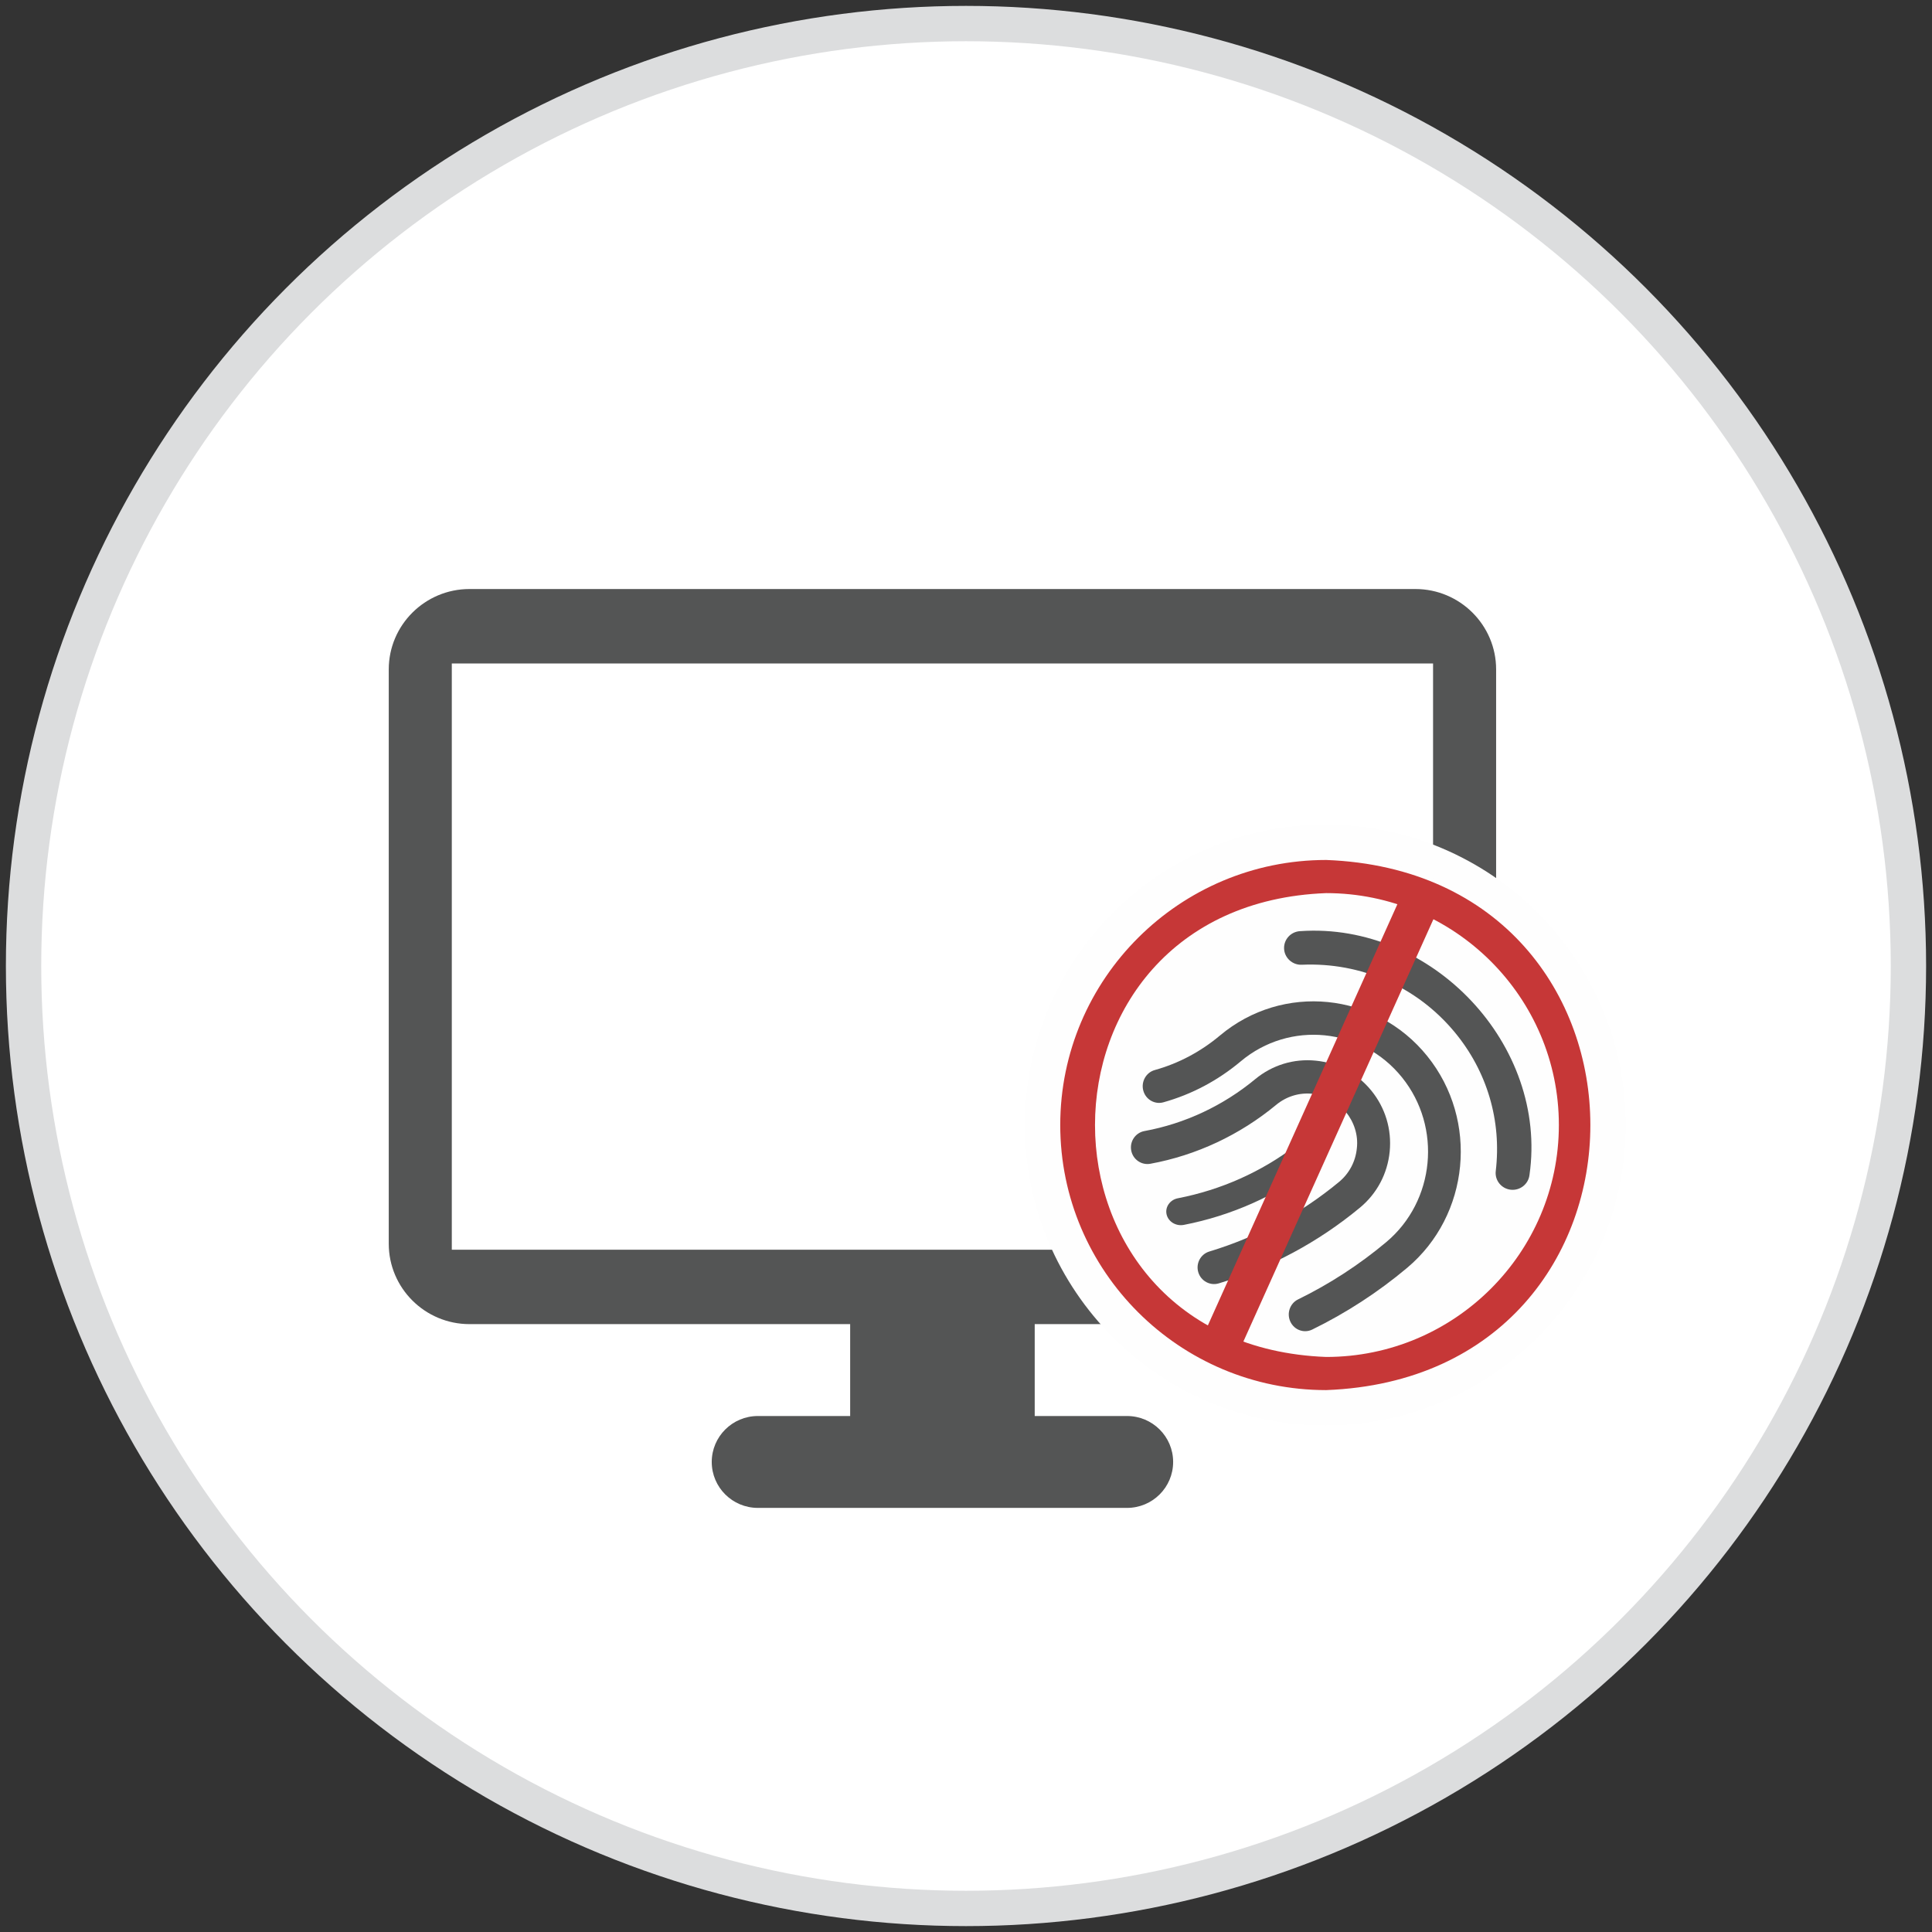 <?xml version="1.0" encoding="UTF-8"?>
<svg width="164px" height="164px" viewBox="0 0 164 164" version="1.1" xmlns="http://www.w3.org/2000/svg" xmlns:xlink="http://www.w3.org/1999/xlink">
    <rect x="0" y="0" width="164" height="164" fill="#333333" stroke="none"/>
    <title>icon03</title>
    <g id="Page-1" stroke="none" stroke-width="1" fill="none" fill-rule="evenodd">
        <g id="HMI" transform="translate(-758, -1604)">
            <g id="icon03" transform="translate(760, 1606)">
                <circle id="橢圓形copy-3copycopy" stroke="#DCDDDE" stroke-width="3" fill="#FFFFFF" cx="80" cy="80" r="80"></circle>
                <g transform="translate(31, 48)">
                    <path d="M5.352,56.082 L88.647,56.082 L88.647,6.318 L5.352,6.318 L5.352,56.082 Z M87.146,0 L6.854,0 C3.074,0 0,3.061 0,6.825 L0,55.575 C0,59.339 3.074,62.4 6.854,62.4 L39.167,62.4 L39.167,70.2 L31.334,70.2 C29.171,70.2 27.417,71.947 27.417,74.1 C27.417,76.253 29.171,78 31.334,78 L62.666,78 C64.833,78 66.583,76.253 66.583,74.1 C66.583,71.947 64.833,70.2 62.666,70.2 L54.833,70.2 L54.833,62.4 L87.146,62.4 C90.926,62.4 94,59.339 94,55.575 L94,6.825 C94,3.061 90.926,0 87.146,0 L87.146,0 Z" id="Fill-1" fill="#545555"></path>
                    <path d="M104,45.5 C104,31.969 93.031,21 79.5,21 C65.969,21 55,31.969 55,45.5 C55,59.031 65.969,70 79.5,70 C93.031,70 104,59.031 104,45.5" id="Fill-3" fill="#FEFEFE"></path>
                    <path d="M79.5,22.64 C66.895,22.64 56.64,32.895 56.64,45.5 C56.64,58.105 66.895,68.36 79.5,68.36 C92.105,68.36 102.36,58.105 102.36,45.5 C102.36,32.895 92.105,22.64 79.5,22.64 M79.5,71 C65.439,71 54,59.561 54,45.5 C54,31.439 65.439,20 79.5,20 C93.561,20 105,31.439 105,45.5 C105,59.561 93.561,71 79.5,71" id="Fill-4" fill="#FEFEFE"></path>
                    <path d="M78.547,49.046 C79.076,48.641 79.153,47.914 78.718,47.422 C78.284,46.929 77.503,46.858 76.974,47.262 C74.093,49.468 70.639,51.008 66.987,51.716 C66.316,51.844 65.887,52.461 66.026,53.08 C66.166,53.705 66.822,54.106 67.491,53.976 C71.534,53.192 75.358,51.487 78.547,49.046" id="Fill-5" fill="#545555"></path>
                    <path d="M90.475,37.609 C93.235,40.935 94.476,45.125 93.969,49.406 C93.875,50.189 94.442,50.898 95.232,50.99 C96.023,51.082 96.739,50.521 96.832,49.739 C98.412,38.729 88.596,28.264 77.378,29.041 C76.583,29.076 75.966,29.742 76.001,30.53 C76.031,31.303 76.707,31.931 77.505,31.893 C82.55,31.672 87.277,33.756 90.475,37.609" id="Fill-6" fill="#545555"></path>
                    <path d="M78.389,62.861 C81.271,61.452 83.979,59.692 86.438,57.629 C91.766,53.16 92.54,45.097 88.162,39.658 C83.786,34.217 75.889,33.428 70.561,37.897 C68.915,39.278 67.051,40.266 65.023,40.833 C64.28,41.038 63.846,41.834 64.05,42.577 C64.253,43.332 65.017,43.777 65.758,43.57 C68.165,42.896 70.375,41.725 72.325,40.09 C76.469,36.614 82.611,37.228 86.015,41.46 C89.42,45.691 88.818,51.961 84.674,55.437 C82.388,57.354 79.869,58.991 77.188,60.301 C76.496,60.64 76.204,61.487 76.535,62.194 C76.867,62.9 77.697,63.199 78.389,62.861" id="Fill-7" fill="#545555"></path>
                    <path d="M82.441,52.512 C83.887,51.315 84.783,49.624 84.966,47.747 C85.148,45.871 84.595,44.035 83.407,42.578 C82.22,41.122 80.541,40.218 78.679,40.034 C76.817,39.85 74.996,40.409 73.551,41.605 C70.83,43.857 67.579,45.381 64.15,46.01 C63.388,46.149 62.884,46.888 63.023,47.652 C63.162,48.419 63.892,48.927 64.653,48.787 C68.549,48.073 72.241,46.343 75.329,43.787 C76.196,43.069 77.288,42.733 78.406,42.845 C80.658,43.019 82.445,45.211 82.178,47.472 C82.069,48.598 81.531,49.613 80.663,50.331 C77.411,53.024 73.708,55.011 69.656,56.236 C68.915,56.46 68.495,57.248 68.717,57.994 C68.939,58.74 69.72,59.164 70.46,58.94 C74.87,57.607 78.901,55.444 82.441,52.512" id="Fill-8" fill="#545555"></path>
                    <path d="M99.326,45.5 C99.326,56.355 90.465,65.187 79.574,65.187 C53.406,64.198 53.413,26.799 79.574,25.813 C90.465,25.813 99.326,34.645 99.326,45.5 M57,45.5 C57,57.907 67.127,68 79.574,68 C109.48,66.869 109.471,24.127 79.574,23 C67.127,23 57,33.093 57,45.5" id="Fill-9" fill="#C63737"></path>
                    <polygon id="Fill-10" fill="#C63737" points="72.041 65 69 63.69 85.959 26 89 27.311"></polygon>
                </g>
            </g>
        </g>
    </g>
</svg>